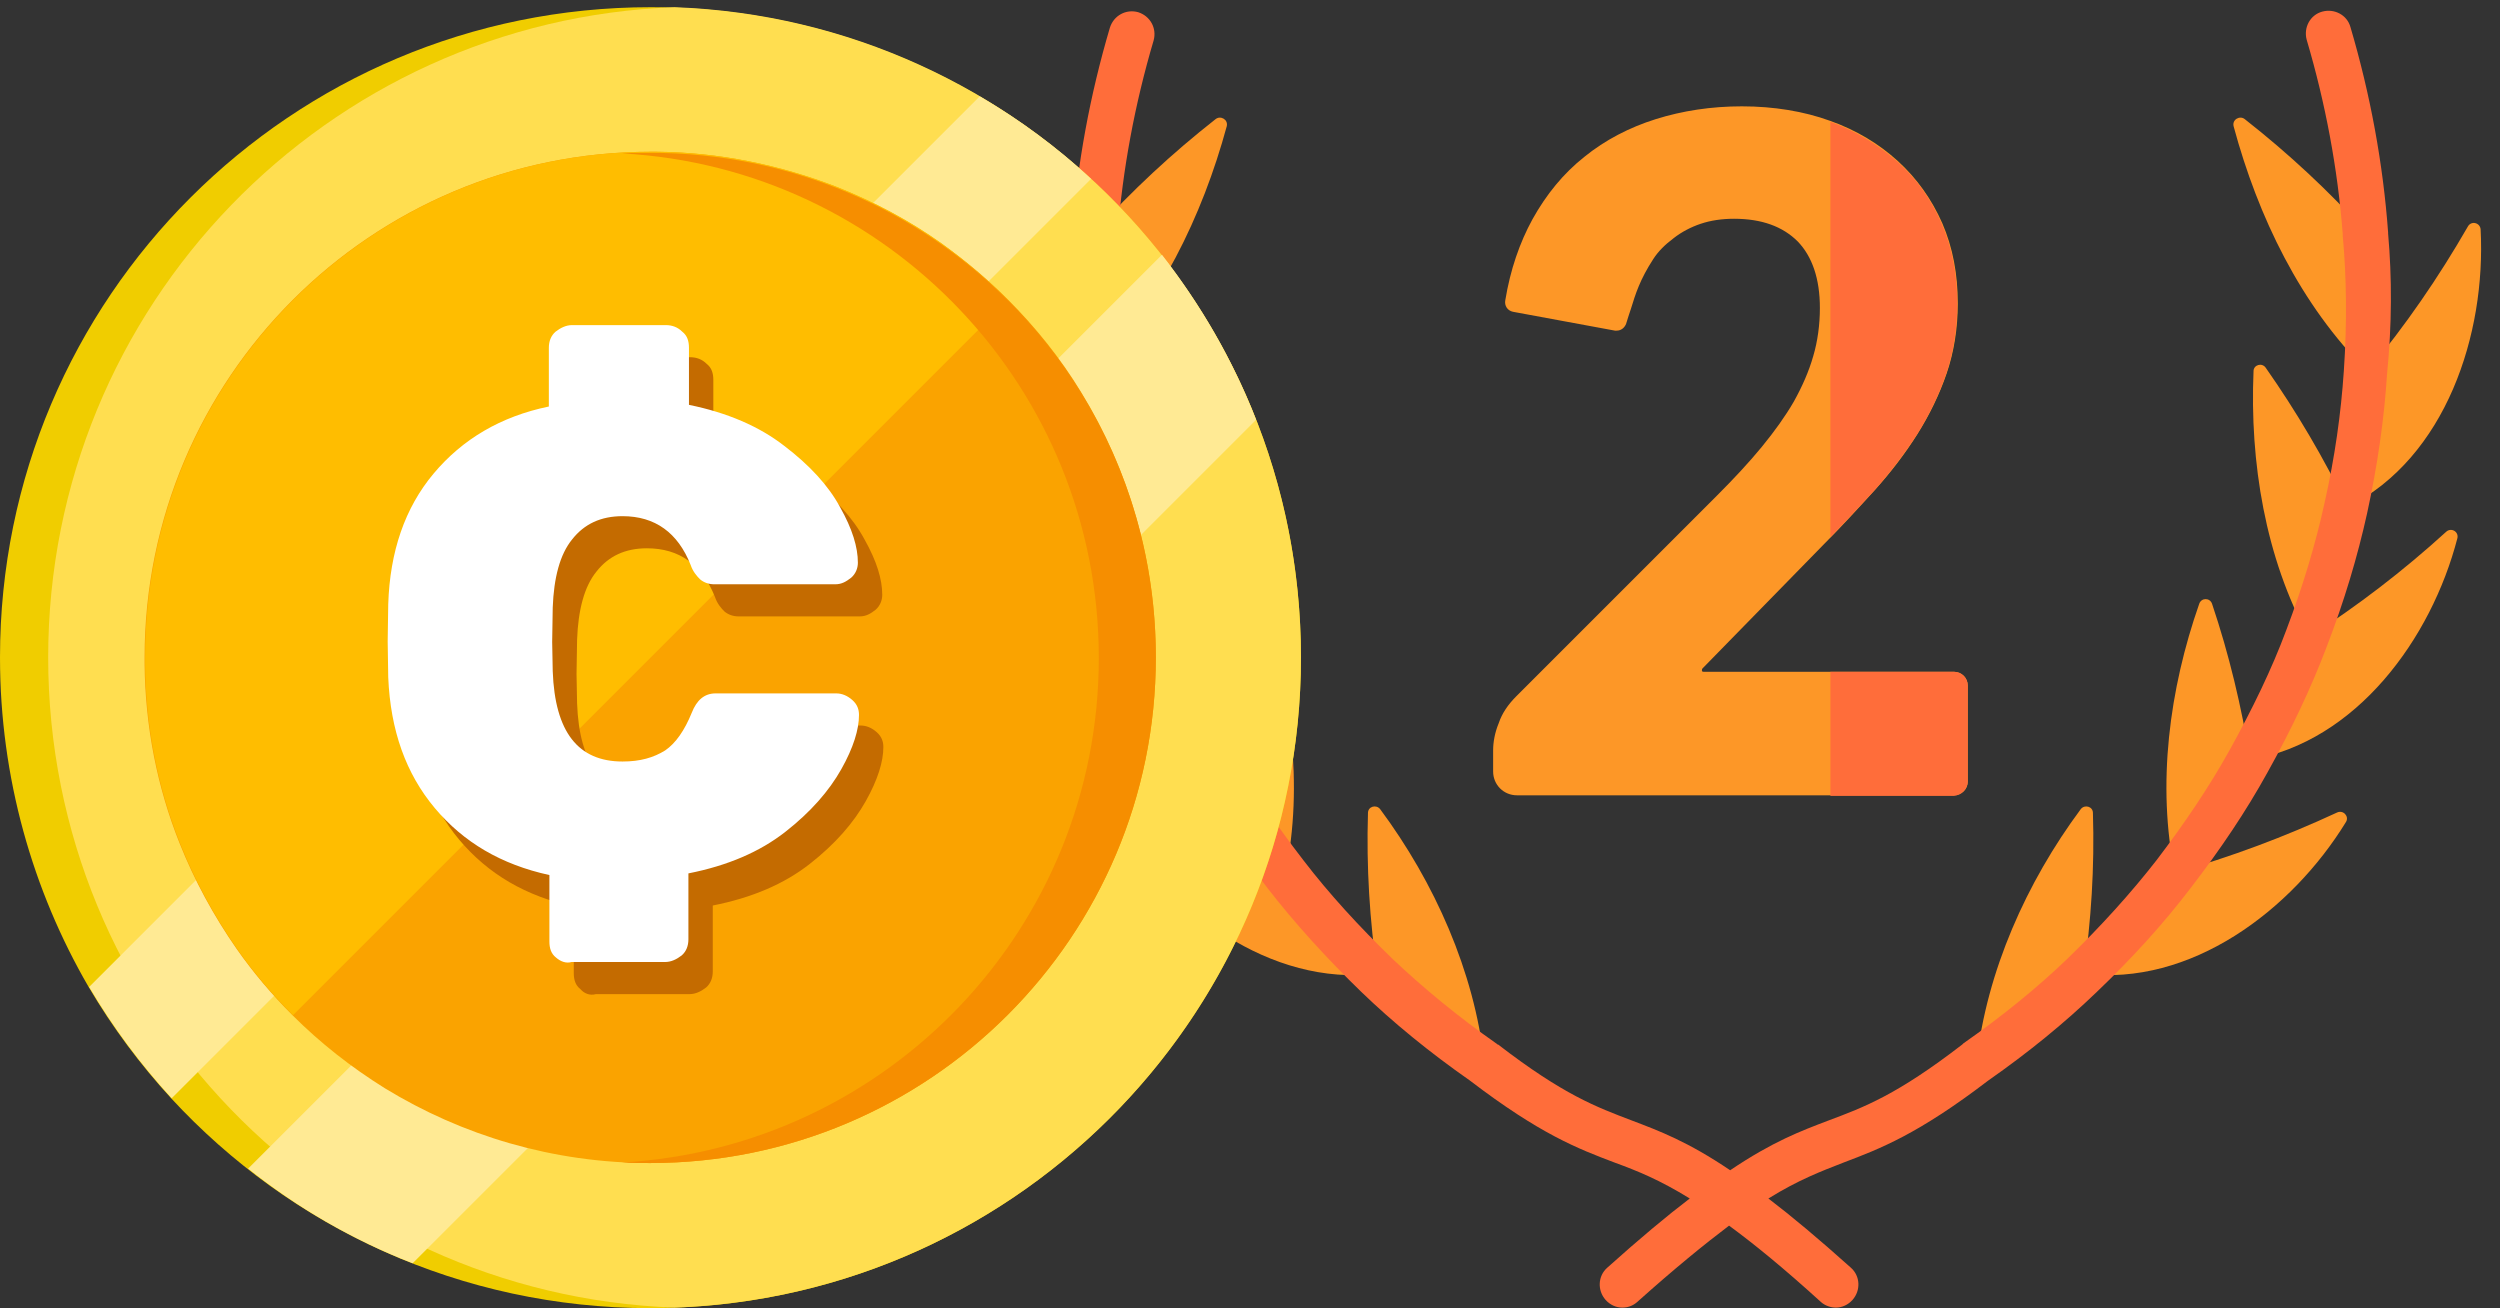 <?xml version="1.0" encoding="utf-8"?>
<!-- Generator: Adobe Illustrator 23.0.3, SVG Export Plug-In . SVG Version: 6.00 Build 0)  -->
<svg version="1.1" id="Layer_1" xmlns="http://www.w3.org/2000/svg" xmlns:xlink="http://www.w3.org/1999/xlink" x="0px" y="0px"
	 viewBox="0 0 451.4 236.2" style="enable-background:new 0 0 451.4 236.2;" xml:space="preserve">
<rect x="0" y="0" width="451.4" height="236.2" fill="#333333" stroke="none"/>
<style type="text/css">
	.st0{fill:#FD9727;}
	.st1{fill:#FF6D3A;}
	.st2{fill:#F0CD00;}
	.st3{fill:#FFDE50;}
	.st4{fill:#FFEA94;}
	.st5{fill:#FAA300;}
	.st6{fill:#FFBD00;}
	.st7{fill:#F68E00;}
	.st8{fill:#C46B00;}
	.st9{fill:#FFFFFF;}
</style>
<path class="st0" d="M273.9,143.6c-2.4,0-4.3-1.9-4.3-4.3v-3.8c0-1.5,0.3-3.2,1-4.9c0.6-1.8,1.7-3.4,3.2-4.9L310,89.5
	c3.1-3.1,5.8-6,8.1-8.8c2.3-2.8,4.3-5.6,5.8-8.2c1.5-2.7,2.7-5.4,3.5-8.2c0.8-2.7,1.2-5.7,1.2-8.7c0-5.3-1.4-9.3-4-12
	c-2.7-2.7-6.5-4.1-11.5-4.1c-2.2,0-4.2,0.3-6,0.9c-1.8,0.6-3.5,1.5-4.9,2.6c-1.6,1.2-2.8,2.4-3.7,3.8c-2.4,3.7-3.2,6.3-4,8.9
	c-0.3,0.9-0.6,1.8-0.9,2.8c-0.3,0.7-0.9,1.2-1.7,1.2c-0.1,0-0.2,0-0.3,0l-18.4-3.4c-1-0.2-1.6-1.1-1.4-2.1
	c0.9-5.5,2.6-10.4,4.9-14.6c2.5-4.5,5.6-8.3,9.4-11.3c3.7-3,8.1-5.3,12.9-6.8c4.8-1.5,10-2.3,15.5-2.3c5.8,0,11.2,0.9,15.9,2.6
	c4.8,1.7,8.9,4.2,12.3,7.3c3.4,3.1,6.1,6.9,8,11.2c1.9,4.4,2.8,9.2,2.8,14.5c0,4.5-0.7,8.8-2,12.6c-1.3,3.8-3.1,7.5-5.3,11
	c-2.2,3.5-4.8,6.9-7.7,10.1c-2.9,3.2-6,6.6-9.3,9.9l-21.8,22.3c-0.1,0.1-0.1,0.3-0.1,0.4c0,0.1,0.1,0.2,0.3,0.2h45.2
	c1.4,0,2.5,1.1,2.5,2.5v17.3c0,1.4-1.1,2.5-2.5,2.5L273.9,143.6L273.9,143.6z"/>
<g>
	<path class="st1" d="M330.5,97c2.7-2.8,5.4-5.7,7.9-8.4c2.9-3.3,5.5-6.7,7.7-10.1c2.2-3.5,4-7.2,5.3-11c1.3-3.8,2-8.1,2-12.6
		c0-5.3-0.9-10.1-2.8-14.5c-1.9-4.4-4.5-8.1-8-11.2c-3.4-3-7.4-5.5-12.1-7.2L330.5,97L330.5,97z"/>
	<path class="st1" d="M355.3,141.1v-17.3c0-1.4-1.1-2.5-2.5-2.5h-22.3v22.4l0,0h22.3C354.1,143.6,355.3,142.5,355.3,141.1z"/>
</g>
<g>
	<path class="st0" d="M197.6,41.9c6.8-7.5,14-14.2,21.9-20.4c0.9-0.7,2.3,0.1,2,1.3C217.1,39,209.3,55.1,197.4,67
		C196.9,58.7,196.9,50.2,197.6,41.9z"/>
	<path class="st0" d="M197.4,67c-6.9-8.3-12.8-16.9-18.1-26.1c-0.6-1.1-2.2-0.7-2.3,0.5c-1,19,6.3,41.2,23.9,50.1
		C199.2,83.5,198,75.3,197.4,67z"/>
	<path class="st0" d="M201,91.6c4.3-8.9,9.2-17.2,14.8-25.2c0.7-1,2.2-0.5,2.2,0.6c0.7,16.4-2.1,33.7-10,48.1
		C205.2,107.4,202.7,99.6,201,91.6z"/>
	<path class="st0" d="M208.1,115.1c-8.9-5.7-17.1-12-24.9-19.1c-0.9-0.8-2.3,0-2,1.2c4.7,18.1,18.2,36.7,37.4,40
		C214.6,130.1,211,122.7,208.1,115.1z"/>
	<path class="st0" d="M218.5,137.2c1.6-9.7,3.8-19,6.9-28.2c0.4-1.1,1.9-1.1,2.3,0c5.4,15.4,7.7,32.7,4.4,48.7
		C227.2,151.2,222.5,144.4,218.5,137.2z"/>
	<path class="st0" d="M232.2,157.6c-10.2-2.9-19.8-6.5-29.3-10.9c-1.1-0.5-2.2,0.7-1.6,1.7c9.8,16,28.1,29.8,47.4,27.4
		C242.8,170.2,237.2,164.1,232.2,157.6z"/>
	<path class="st0" d="M248.7,175.9c-1.4-9.8-2-19.3-1.7-29.1c0-1.2,1.5-1.6,2.2-0.7c9.8,13.2,17,29.3,18.8,45.6
		C261.2,186.8,254.7,181.6,248.7,175.9z"/>
	<path class="st0" d="M427.2,41.9c-6.8-7.5-14-14.2-21.9-20.4c-0.9-0.7-2.3,0.1-2,1.3c4.4,16.3,12.1,32.3,24.1,44.2
		C428,58.7,428,50.2,427.2,41.9z"/>
	<path class="st0" d="M427.5,67c6.9-8.3,12.8-16.9,18.1-26.1c0.6-1.1,2.2-0.7,2.3,0.5c1,19-6.3,41.2-23.9,50.1
		C425.7,83.5,426.9,75.3,427.5,67z"/>
	<path class="st0" d="M423.9,91.6c-4.3-8.9-9.2-17.2-14.8-25.2c-0.7-1-2.2-0.5-2.2,0.6c-0.7,16.4,2.1,33.7,10,48.1
		C419.7,107.4,422.2,99.6,423.9,91.6z"/>
	<path class="st0" d="M416.8,115.1c8.9-5.7,17.1-12,24.9-19.1c0.9-0.8,2.3,0,2,1.2c-4.7,18.1-18.2,36.7-37.4,40
		C410.3,130.1,413.9,122.7,416.8,115.1z"/>
	<path class="st0" d="M406.3,137.2c-1.6-9.7-3.8-19-6.9-28.2c-0.4-1.1-1.9-1.1-2.3,0c-5.4,15.4-7.7,32.7-4.4,48.7
		C397.7,151.2,402.3,144.4,406.3,137.2z"/>
	<path class="st0" d="M392.7,157.6c10.2-2.9,19.8-6.5,29.3-10.9c1.1-0.5,2.2,0.7,1.6,1.7c-9.8,16-28.1,29.8-47.4,27.4
		C382.1,170.2,387.7,164.1,392.7,157.6z"/>
	<path class="st0" d="M376.2,175.9c1.4-9.8,2-19.3,1.7-29.1c0-1.2-1.5-1.6-2.2-0.7c-9.8,13.2-17,29.3-18.8,45.6
		C363.7,186.8,370.2,181.6,376.2,175.9z"/>
</g>
<path class="st1" d="M431.2,42.2c0-0.1,0-0.2,0-0.2c-0.9-12.4-3.2-24.9-6.8-37.1c-0.6-2.2-2.9-3.4-5.1-2.8c-2.2,0.6-3.4,2.9-2.8,5.1
	c3.4,11.5,5.6,23.3,6.5,35c0,0.1,0,0.2,0,0.3c0.7,7.6,0.8,15.8,0.2,24.5c0,0,0,0,0,0c-0.5,7.5-1.6,15.5-3.5,23.9c0,0,0,0,0,0
	c-1.6,7.3-3.9,15-6.9,22.9c0,0,0,0,0,0v0c-2.6,7-6.1,14.2-10.2,21.6l0,0c-3.6,6.5-8.1,13.2-13.2,19.9c0,0,0,0,0,0c0,0,0,0,0,0
	c-4.6,5.9-10,11.9-16.1,17.8l0,0c-5.4,5.2-11.8,10.4-18.8,15.3c0,0,0,0-0.1,0.1c0,0,0,0-0.1,0.1c-11.8,9.1-17.7,11.3-24.1,13.7
	c-5,1.9-10.1,3.8-17.8,9c-7.7-5.2-12.8-7.1-17.8-9c-6.3-2.4-12.3-4.6-24.1-13.7c0,0,0,0-0.1,0c0,0,0,0-0.1-0.1
	c-7-4.9-13.3-10.1-18.8-15.3l0,0c-6.1-5.9-11.5-11.8-16.1-17.8c0,0,0,0,0,0c0,0,0,0,0,0c-5.2-6.7-9.6-13.4-13.2-19.9l0,0
	c-4.1-7.4-7.5-14.6-10.2-21.6c0,0,0,0,0,0c0,0,0,0,0,0c-3-7.9-5.3-15.6-6.9-22.9c0,0,0,0,0,0c-1.8-8.3-3-16.4-3.5-23.9c0,0,0,0,0,0
	c-0.6-8.6-0.5-16.9,0.2-24.5c0-0.1,0-0.2,0-0.3c0.9-11.7,3.1-23.5,6.5-35c0.6-2.2-0.6-4.4-2.8-5.1c-2.2-0.6-4.4,0.6-5.1,2.8
	c-3.6,12.2-5.9,24.6-6.8,37.1c0,0.1,0,0.2,0,0.2c-0.7,7.9-0.8,16.4-0.2,25.3c0,0,0,0,0,0c0.5,7.9,1.7,16.3,3.6,25.1c0,0,0,0,0,0
	c1.7,7.7,4.1,15.8,7.3,24.1c0,0,0,0,0,0c2.8,7.3,6.4,14.9,10.7,22.7c0,0,0,0,0,0c3.8,6.9,8.5,13.9,13.9,20.9c0,0,0,0,0,0
	c0,0,0,0,0,0c4.8,6.2,10.5,12.5,16.9,18.7c0,0,0,0,0,0c5.7,5.5,12.3,10.9,19.6,16c12.7,9.7,19.5,12.3,26.1,14.8
	c4.1,1.5,8.1,3.1,13.6,6.5c-4.2,3.2-9.1,7.3-14.9,12.5c-1.7,1.5-1.8,4.1-0.3,5.8c0.8,0.9,1.9,1.4,3,1.4c1,0,1.9-0.3,2.7-1
	c6.7-6,12.1-10.4,16.6-13.8c4.5,3.3,9.9,7.7,16.6,13.8c0.8,0.7,1.8,1,2.7,1c1.1,0,2.2-0.5,3-1.4c1.5-1.7,1.4-4.3-0.3-5.8
	c-5.8-5.2-10.7-9.3-14.9-12.5c5.5-3.4,9.5-4.9,13.6-6.5c6.6-2.5,13.4-5.1,26.1-14.8c7.3-5.1,13.9-10.5,19.6-16c0,0,0,0,0,0
	c6.4-6.1,12.1-12.4,16.9-18.7c0,0,0,0,0,0c0,0,0,0,0,0c5.4-7,10.1-14,13.9-20.9c0,0,0,0,0,0c4.3-7.7,7.9-15.3,10.7-22.7c0,0,0,0,0,0
	c3.2-8.3,5.6-16.4,7.3-24.1c0,0,0,0,0,0c1.9-8.7,3.1-17.2,3.6-25.1c0,0,0,0,0,0C431.9,58.6,431.9,50.1,431.2,42.2z"/>
<g>
	<g>
		<g>
			<path class="st2" d="M234.9,118.7c0,64.9-52.6,117.5-117.5,117.5c-34.2,0-65-14.6-86.5-37.9c-5.6-6.1-10.6-12.8-14.9-20.1
				C5.9,160.8,0,140.4,0,118.7C0,53.8,52.6,1.3,117.5,1.3c21.7,0,42,5.9,59.5,16.2c7.2,4.2,13.9,9.2,20.1,14.9
				C220.3,53.8,234.9,84.5,234.9,118.7z"/>
			<path class="st3" d="M234.9,118.7c0,63.4-50.2,115.1-113.1,117.4C59,233.8,8.7,182.1,8.7,118.7S59,3.6,121.8,1.3
				C184.7,3.6,234.9,55.3,234.9,118.7z"/>
			<path class="st4" d="M197,32.3l-166,166c-5.6-6.1-10.6-12.8-14.9-20.1L176.9,17.4C184.1,21.6,190.9,26.6,197,32.3z"/>
			<path class="st4" d="M226.8,75.8L74.5,228.1c-10.8-4.2-20.8-10-29.7-17.1l165-165C216.8,55,222.6,65,226.8,75.8z"/>
			<path class="st5" d="M208.7,118.7c0,50.4-40.9,91.3-91.3,91.3c-17.6,0-34-5-47.9-13.5c-6.1-3.8-11.7-8.2-16.7-13.2
				c-3.7-3.7-7.1-7.7-10.1-12c-4.1-5.9-7.6-12.3-10.3-19.1c-4-10-6.2-21-6.3-32.4c0-0.4,0-0.7,0-1.1c0-50.4,40.9-91.3,91.3-91.3
				c0.4,0,0.7,0,1.1,0c11.4,0.1,22.3,2.4,32.4,6.3c6.8,2.7,13.2,6.1,19.1,10.3c4.3,3,8.3,6.4,12,10.1c5,5,9.5,10.6,13.2,16.7
				C203.8,84.8,208.7,101.2,208.7,118.7z"/>
			<path class="st6" d="M182,54.2L52.9,183.3c-3.7-3.7-7.1-7.7-10.1-12c-4.1-5.9-7.6-12.3-10.3-19.1c-4-10-6.2-21-6.3-32.4
				c0-0.4,0-0.7,0-1.1c0-50.4,40.9-91.3,91.3-91.3c0.4,0,0.7,0,1.1,0c11.4,0.1,22.3,2.4,32.4,6.3c6.8,2.7,13.2,6.1,19.1,10.3
				C174.3,47.1,178.3,50.5,182,54.2z"/>
			<path class="st7" d="M208.7,118.7c0,50.4-40.9,91.3-91.3,91.3c-1.7,0-3.4,0-5.1-0.1c48-2.7,86.1-42.4,86.1-91.1
				s-38.1-88.5-86.1-91.1c1.7-0.1,3.4-0.1,5.1-0.1C167.9,27.5,208.7,68.3,208.7,118.7z"/>
		</g>
	</g>
	<g>
		<g>
			<path class="st8" d="M104.8,178.6c-0.9-0.7-1.2-1.7-1.2-2.9v-12c-8.7-1.9-15.5-5.9-20.7-12.1c-5.2-6.2-8-14-8.4-23.6l-0.1-6.5
				l0.1-6.7c0.3-9.5,3-17.4,8.2-23.6s12.1-10.3,20.8-12.1V68.6c0-1.2,0.4-2.2,1.2-2.9c0.9-0.7,1.9-1.2,3-1.2h16.9
				c1.2,0,2.2,0.4,3,1.2c0.9,0.7,1.2,1.7,1.2,2.9v10.3c6.9,1.4,12.7,3.9,17.2,7.4c4.6,3.5,8,7.2,10.1,11.1c2.2,3.9,3.2,7.2,3.2,10
				c0,1-0.4,2-1.2,2.7c-0.9,0.7-1.7,1.2-2.9,1.2h-21.8c-1,0-1.9-0.3-2.6-0.9c-0.6-0.6-1.3-1.4-1.7-2.6c-2.3-5.8-6.4-8.8-12.3-8.8
				c-3.9,0-6.9,1.4-9.1,4.2c-2.2,2.7-3.3,6.9-3.5,12.3l-0.1,6.2l0.1,5.3c0.4,11,4.6,16.3,12.6,16.3c3.2,0,5.6-0.7,7.7-2
				c1.9-1.3,3.5-3.6,4.8-6.8c0.9-2.3,2.3-3.5,4.3-3.5h21.8c1,0,2,0.4,2.9,1.2s1.2,1.7,1.2,2.7c0,2.6-1,5.9-3.2,9.8
				c-2.2,3.9-5.5,7.7-10.1,11.3s-10.4,6.1-17.5,7.5v11.9c0,1.2-0.4,2.2-1.2,2.9c-0.9,0.7-1.9,1.2-3,1.2h-16.9
				C106.5,179.8,105.5,179.4,104.8,178.6z"/>
		</g>
		<g>
			<path class="st9" d="M100.4,172.9c-0.9-0.7-1.2-1.7-1.2-2.9v-12c-8.7-1.9-15.5-5.9-20.7-12.1c-5.2-6.2-8-14-8.4-23.6l-0.1-6.5
				l0.1-6.7c0.3-9.5,3-17.4,8.2-23.6s12.1-10.3,20.8-12.1V62.8c0-1.2,0.4-2.2,1.2-2.9c0.9-0.7,1.9-1.2,3-1.2h16.9
				c1.2,0,2.2,0.4,3,1.2c0.9,0.7,1.2,1.7,1.2,2.9v10.3c6.9,1.4,12.7,3.9,17.2,7.4c4.6,3.5,8,7.2,10.1,11.1c2.2,3.9,3.2,7.2,3.2,10
				c0,1-0.4,2-1.2,2.7c-0.9,0.7-1.7,1.2-2.9,1.2H129c-1,0-1.9-0.3-2.6-0.9c-0.6-0.6-1.3-1.4-1.7-2.6c-2.3-5.8-6.4-8.8-12.3-8.8
				c-3.9,0-6.9,1.4-9.1,4.2c-2.2,2.7-3.3,6.9-3.5,12.3l-0.1,6.2l0.1,5.3c0.4,11,4.6,16.3,12.6,16.3c3.2,0,5.6-0.7,7.7-2
				c1.9-1.3,3.5-3.6,4.8-6.8c0.9-2.3,2.3-3.5,4.3-3.5H151c1,0,2,0.4,2.9,1.2s1.2,1.7,1.2,2.7c0,2.6-1,5.9-3.2,9.8
				c-2.2,3.9-5.5,7.7-10.1,11.3s-10.4,6.1-17.5,7.5v11.9c0,1.2-0.4,2.2-1.2,2.9c-0.9,0.7-1.9,1.2-3,1.2h-16.9
				C102.2,174,101.2,173.6,100.4,172.9z"/>
		</g>
	</g>
</g>
</svg>
